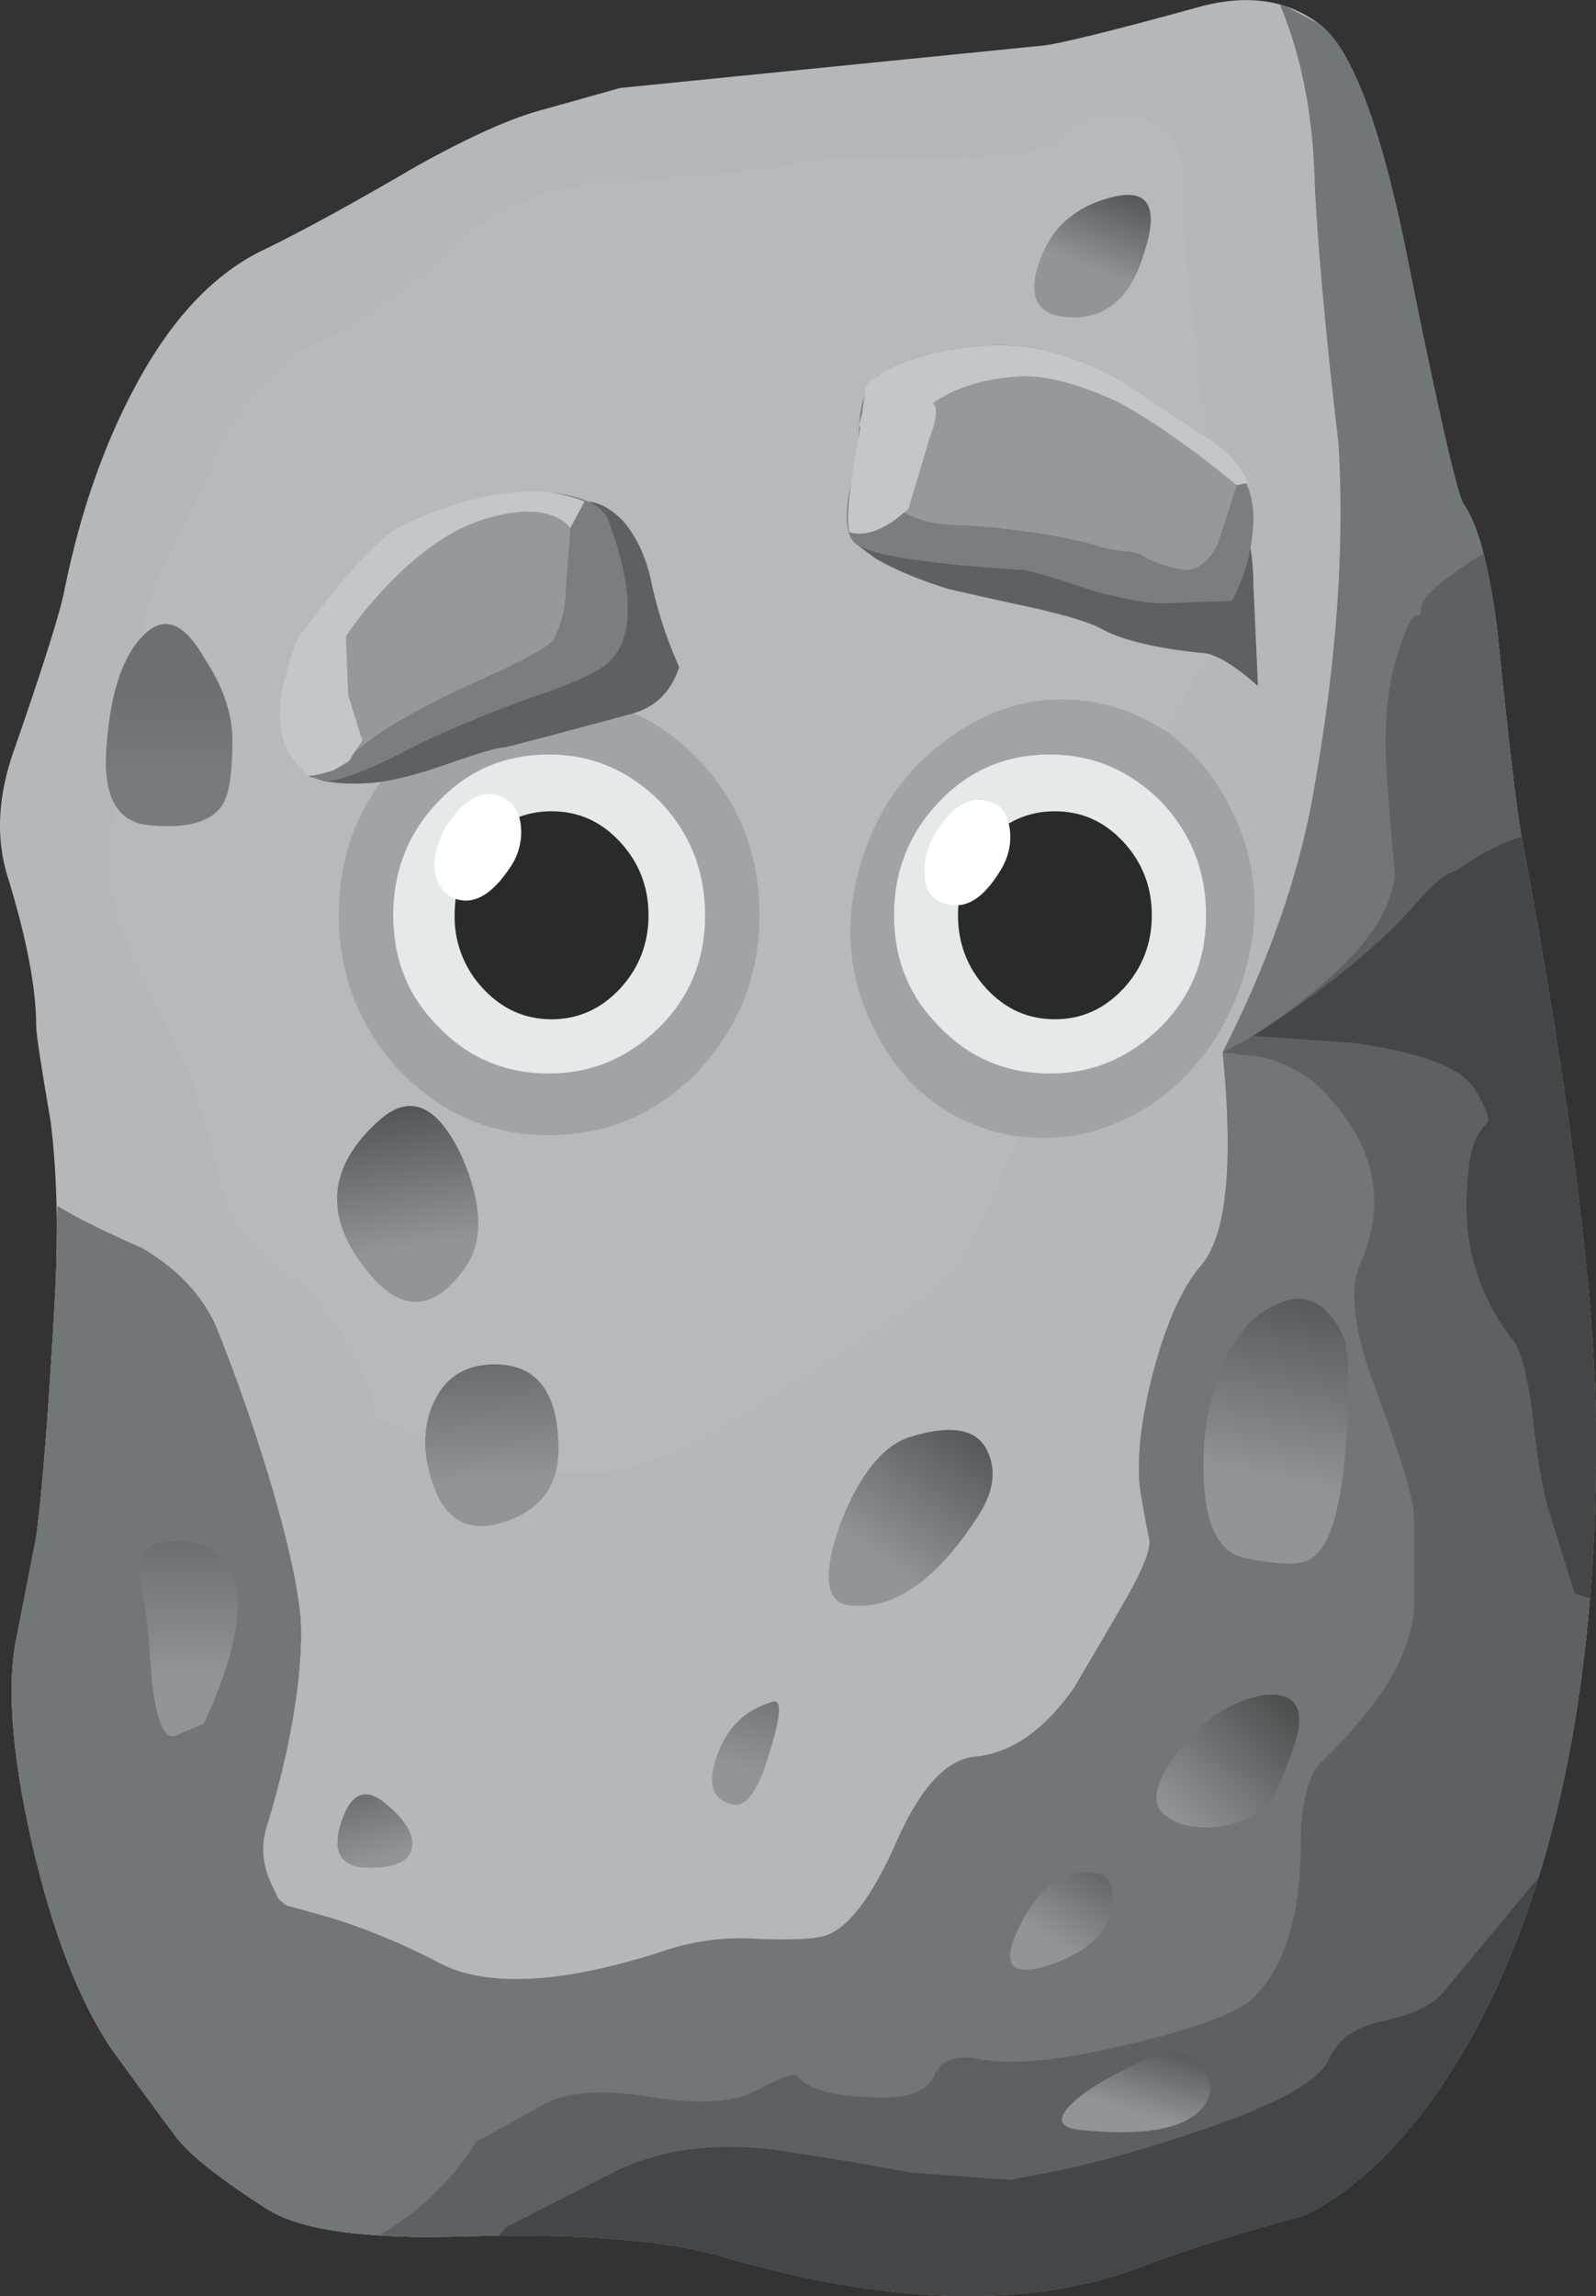 <svg xmlns="http://www.w3.org/2000/svg" viewBox="0 0 33.768 48.576"><rect x="0" y="0" width="33.768" height="48.576" fill="#333333" stroke="none"/><defs><linearGradient id="s" y2="-13668" gradientUnits="userSpaceOnUse" x2="-1974.3" gradientTransform="scale(.8) rotate(-73.417 8197.117 -8154.118)" y1="-13668" x1="-1979"><stop offset="0" stop-color="#9c8572"/><stop offset="1" stop-color="#c1a48f"/></linearGradient><linearGradient id="L" y2="-2.297" gradientUnits="userSpaceOnUse" x2="-7.136" gradientTransform="matrix(.8 0 0 .8 13.814 19.351)" y1="-6.798" x1="-6.8"><stop offset="0" stop-color="#909598"/><stop offset="1" stop-color="#4b4d4e"/></linearGradient><linearGradient id="i" y2="-13686" gradientUnits="userSpaceOnUse" x2="-1951.3" gradientTransform="rotate(-73.566 6557.686 -6523.056) scale(.8)" y1="-13686" x1="-1955"><stop offset="0" stop-color="#9c8572"/><stop offset="1" stop-color="#c1a48f"/></linearGradient><linearGradient id="j" y2="-13665" gradientUnits="userSpaceOnUse" x2="-1961.6" gradientTransform="matrix(.228 -.767 .767 .228 10939 1622.9)" y1="-13665" x1="-1963.8"><stop offset="0" stop-color="#9c8572"/><stop offset="1" stop-color="#c1a48f"/></linearGradient><linearGradient id="k" y2="-13706" gradientUnits="userSpaceOnUse" x2="-1944.7" gradientTransform="matrix(.226 -.768 .768 .226 10965 1608.7)" y1="-13706" x1="-1946.4"><stop offset="0" stop-color="#9c8572"/><stop offset="1" stop-color="#c1a48f"/></linearGradient><linearGradient id="l" y2="-13690" gradientUnits="userSpaceOnUse" x2="-1958.5" gradientTransform="matrix(.227 -.767 .767 .227 10950 1616.7)" y1="-13690" x1="-1963.2"><stop offset="0" stop-color="#8c7563"/><stop offset="1" stop-color="#a88e79"/></linearGradient><linearGradient id="m" y2="-7930.8" gradientUnits="userSpaceOnUse" x2="-3349.8" gradientTransform="scale(.8) rotate(-43.78 8210.741 -8163.57)" y1="-7930.8" x1="-3352.3"><stop offset="0" stop-color="#736051"/><stop offset="1" stop-color="#8c7766"/></linearGradient><linearGradient id="n" y2="-13704" gradientUnits="userSpaceOnUse" x2="-1932" gradientTransform="scale(.8) rotate(-73.698 8196.52 -8153.218)" y1="-13704" x1="-1934.8"><stop offset="0" stop-color="#8c7563"/><stop offset="1" stop-color="#a88e79"/></linearGradient><linearGradient id="o" y2="-13700" gradientUnits="userSpaceOnUse" x2="-1934.7" gradientTransform="matrix(.225 -.768 .768 .225 10971 1605.5)" y1="-13700" x1="-1936.7"><stop offset="0" stop-color="#8c7563"/><stop offset="1" stop-color="#a88e79"/></linearGradient><linearGradient id="p" y2="-13642" gradientUnits="userSpaceOnUse" x2="-1968.7" gradientTransform="matrix(.229 -.767 .767 .229 10931 1627.4)" y1="-13642" x1="-1974.9"><stop offset="0" stop-color="#8c7563"/><stop offset="1" stop-color="#a88e79"/></linearGradient><linearGradient id="q" y2="-13627" gradientUnits="userSpaceOnUse" x2="-2001.7" gradientTransform="rotate(-73.303 6557.532 -6522.534) scale(.8)" y1="-13627" x1="-2004.3"><stop offset="0" stop-color="#9c8572"/><stop offset="1" stop-color="#c1a48f"/></linearGradient><linearGradient id="r" y2="-13669" gradientUnits="userSpaceOnUse" x2="-1986" gradientTransform="matrix(.228 -.767 .767 .228 10937 1623.9)" y1="-13669" x1="-1990.9"><stop offset="0" stop-color="#9c8572"/><stop offset="1" stop-color="#c1a48f"/></linearGradient><linearGradient id="h" y2="-18683" gradientUnits="userSpaceOnUse" x2="3434.1" gradientTransform="rotate(-110.61 6551.53 -6518.515) scale(.8)" y1="-18683" x1="3424.7"><stop offset="0" stop-color="#967f6c"/><stop offset="1" stop-color="#9e8571"/></linearGradient><linearGradient id="t" y2="-13672" gradientUnits="userSpaceOnUse" x2="-1967" gradientTransform="matrix(.228 -.767 .767 .228 10941 1621.6)" y1="-13672" x1="-1970.9"><stop offset="0" stop-color="#9c8572"/><stop offset="1" stop-color="#c1a48f"/></linearGradient><linearGradient id="K" y2="1.526" gradientUnits="userSpaceOnUse" x2="-9.065" gradientTransform="matrix(.8 0 0 .8 13.814 19.351)" y1="-1.823" x1="-8.513"><stop offset="0" stop-color="#909598"/><stop offset="1" stop-color="#4b4d4e"/></linearGradient><linearGradient id="J" y2="9.9" gradientUnits="userSpaceOnUse" x2="-13.69" gradientTransform="matrix(.8 0 0 .8 13.814 19.351)" y1="8.2" x1="-13.69"><stop offset="0" stop-color="#777b80"/><stop offset="1" stop-color="#6b7072"/></linearGradient><linearGradient id="x" y2="-5.202" gradientUnits="userSpaceOnUse" x2="3.57" gradientTransform="matrix(.8 0 0 .8 13.814 19.351)" y1="-8.428" x1="1.271"><stop offset="0" stop-color="#909598"/><stop offset="1" stop-color="#4b4d4e"/></linearGradient><linearGradient id="y" y2="-9.248" gradientUnits="userSpaceOnUse" x2="-.583" gradientTransform="matrix(.8 0 0 .8 13.814 19.351)" y1="-12.849" x1="-1.629"><stop offset="0" stop-color="#909598"/><stop offset="1" stop-color="#4b4d4e"/></linearGradient><linearGradient id="z" y2="-12.127" gradientUnits="userSpaceOnUse" x2="-9.968" gradientTransform="matrix(.8 0 0 .8 13.814 19.351)" y1="-14.776" x1="-9.243"><stop offset="0" stop-color="#909598"/><stop offset="1" stop-color="#4b4d4e"/></linearGradient><linearGradient id="A" y2="-5.5" gradientUnits="userSpaceOnUse" x2="-13.334" gradientTransform="matrix(.8 0 0 .8 13.814 19.351)" y1="-10.9" x1="-13.252"><stop offset="0" stop-color="#909598"/><stop offset="1" stop-color="#4b4d4e"/></linearGradient><linearGradient id="B" y2="-18.361" gradientUnits="userSpaceOnUse" x2="7.255" gradientTransform="matrix(.8 0 0 .8 13.814 19.351)" y1="-20.133" x1="6.722"><stop offset="0" stop-color="#909598"/><stop offset="1" stop-color="#4b4d4e"/></linearGradient><linearGradient id="C" y2="-11.476" gradientUnits="userSpaceOnUse" x2="10.114" gradientTransform="matrix(.8 0 0 .8 13.814 19.351)" y1="-14.053" x1="7.616"><stop offset="0" stop-color="#909598"/><stop offset="1" stop-color="#4b4d4e"/></linearGradient><linearGradient id="D" y2="-14.139" gradientUnits="userSpaceOnUse" x2="6.492" gradientTransform="matrix(.8 0 0 .8 13.814 19.351)" y1="-16.512" x1="4.989"><stop offset="0" stop-color="#909598"/><stop offset="1" stop-color="#4b4d4e"/></linearGradient><linearGradient id="I" y2="20.83" gradientUnits="userSpaceOnUse" x2="6.525" gradientTransform="matrix(.8 0 0 .8 13.814 19.351)" y1="18.883" x1="5.743"><stop offset="0" stop-color="#909598"/><stop offset="1" stop-color="#4b4d4e"/></linearGradient><linearGradient id="H" y2="-2.097" gradientUnits="userSpaceOnUse" x2="10.513" gradientTransform="matrix(.8 0 0 .8 13.814 19.351)" y1="-6.798" x1="9.568"><stop offset="0" stop-color="#909598"/><stop offset="1" stop-color="#4b4d4e"/></linearGradient><clipPath id="e"><path d="M25.734 24.81c-.078.481-.214 1.629-.398 3.441-.137 1.04-.32 1.735-.563 2.079-.105.16-.414 1.496-.918 4-.453 2.32-.96 3.695-1.519 4.121-.563.425-1.254.519-2.082.281-1.465-.402-2.332-.613-2.598-.641l-7.16-.718-1.281-.36c-.535-.137-1.254-.457-2.16-.961-1.094-.64-1.95-1.105-2.559-1.402-.855-.399-1.59-1.172-2.203-2.32-.531-.985-.934-2.133-1.199-3.438-.055-.32-.332-1.215-.84-2.68-.293-.8-.332-1.535-.121-2.199.32-1.043.48-1.883.48-2.523 0-.133.082-.664.242-1.598.106-.828.133-1.801.079-2.922-.106-1.918-.211-3.293-.321-4.117l-.32-1.641c-.184-.8-.105-1.972.242-3.519.348-1.52.801-2.695 1.36-3.52.718-.988 1.093-1.496 1.121-1.523.238-.293.734-.68 1.48-1.16.559-.371 1.692-.531 3.399-.477 1.972.051 3.441-.066 4.398-.363 2.855-.824 5.227-.863 7.121-.117.613.238 1.508.519 2.68.84 1.015.503 1.933 1.48 2.761 2.918 1.438 2.562 2.161 5.96 2.161 10.199 0 2.297-.426 5.734-1.282 10.32z"/></clipPath><clipPath id="u"><path d="M18.855 37.031c.454 0 .774-.105.961-.32.133-.188.2-.508.2-.961s.066-1.254.199-2.398c.105-1.176.199-1.856.281-2.04.106-.214.172-.667.199-1.363.051-.719.028-1.238-.082-1.558-.133-.453-.519-1.161-1.16-2.121.375-.879.336-1.719-.117-2.52-.16-.266-.414-.867-.762-1.801-.265-.691-.519-1.16-.758-1.398-.296-.293-.668-.961-1.121-2-.402-.906-.773-1.426-1.121-1.559a144.696 144.696 0 00-2.48-1.601c-1.332-.879-2.371-1.321-3.121-1.321-.774 0-1.598.16-2.477.481l-1.121.48c-.187.985-.734 1.824-1.641 2.52-.535.426-.851.867-.961 1.32-.238 1.012-.437 1.707-.597 2.078-.563 1.121-.922 1.883-1.082 2.281a3.49 3.49 0 00-.16 1.961l.48 3c.027.399.199.907.52 1.52.402.773.613 1.215.64 1.32.082.293.266.641.559 1.039.347.508.734.868 1.16 1.082.961.453 1.707.973 2.242 1.559a4.327 4.327 0 002.52 1.16c1.629.106 2.785.227 3.48.359.399.082.934.106 1.598.082.801 0 1.402.012 1.801.04.48.027.855.144 1.121.359.238.215.507.32.8.32z"/></clipPath><clipPath id="a"><path d="M-418.03-15911h31.249v26.514h-31.249V-15911z"/></clipPath><clipPath id="E"><path d="M20.016 35.75c0-.453.066-1.254.199-2.398.105-1.176.199-1.856.281-2.04.106-.214.172-.667.199-1.363.055-.719.028-1.238-.082-1.558-.133-.453-.519-1.161-1.16-2.121.375-.879.336-1.719-.117-2.52-.16-.266-.414-.867-.762-1.801-.265-.691-.519-1.16-.758-1.398-.296-.293-.668-.961-1.121-2-.402-.906-.773-1.426-1.121-1.559a144.696 144.696 0 00-2.48-1.601c-1.332-.879-2.371-1.321-3.121-1.321-.774 0-1.598.16-2.477.481l-1.121.48c-.187.985-.734 1.824-1.641 2.52-.535.426-.851.867-.961 1.32-.238 1.012-.437 1.707-.597 2.078-.563 1.121-.922 1.883-1.082 2.281a3.49 3.49 0 00-.16 1.961l.48 3c.027.399.199.907.52 1.52.402.773.613 1.215.64 1.32.082.293.266.641.559 1.039.347.508.734.868 1.16 1.082.961.453 1.707.973 2.242 1.559a4.327 4.327 0 002.52 1.16c1.625.106 2.785.227 3.48.359.399.082.934.106 1.598.082.801 0 1.402.012 1.801.04.48.027.855.144 1.121.359.238.215.507.32.8.32.454 0 .774-.105.961-.32.133-.188.2-.508.2-.961z"/></clipPath><clipPath id="c"><path d="M-410.14-15908h31.249v26.513h-31.249V-15908z"/></clipPath><clipPath id="g"><path d="M0 0h28v39H0V0z"/></clipPath><clipPath id="f"><path d="M0 0h28v39H0V0z"/></clipPath><radialGradient id="G" gradientUnits="userSpaceOnUse" cy="-15895" cx="-405.63" r="20.815"><stop offset="0" stop-color="#ffe7d0"/><stop offset="1" stop-color="#dbbfa6"/></radialGradient><radialGradient id="d" gradientUnits="userSpaceOnUse" cy="-15895" cx="-405.63" r="20.815"><stop offset="0" stop-color="#fff"/><stop offset="1" stop-color="#fff" stop-opacity="0"/></radialGradient><radialGradient id="w" gradientUnits="userSpaceOnUse" cy="-15898" cx="-413.53" r="20.815"><stop offset="0" stop-color="#ffe7d0"/><stop offset="1" stop-color="#dbbfa6"/></radialGradient><radialGradient id="b" gradientUnits="userSpaceOnUse" cy="-15898" cx="-413.53" r="20.815"><stop offset="0" stop-color="#fff"/><stop offset="1" stop-color="#fff" stop-opacity="0"/></radialGradient><mask id="F"><g clip-path="url(#c)"><path d="M-410.14-15908h31.249v26.513h-31.249V-15908z" fill="url(#d)"/></g></mask><mask id="v"><g clip-path="url(#a)"><path d="M-418.03-15911h31.249v26.514h-31.249V-15911z" fill="url(#b)"/></g></mask></defs><g clip-path="url(#e)" transform="matrix(1.25 0 0 -1.25 0 48.576)"><g clip-path="url(#f)" transform="translate(0 -.14)"><path d="M25.734 24.949c.856-4.586 1.282-8.027 1.282-10.32 0-4.238-.723-7.637-2.161-10.199-.828-1.438-1.75-2.414-2.761-2.918-1.172-.321-2.067-.602-2.68-.84-1.894-.75-4.266-.707-7.121.117-.957.297-2.426.414-4.398.363-1.707-.054-2.84.106-3.399.477-.746.48-1.242.867-1.48 1.16-.028.027-.403.535-1.121 1.523-.559.825-1.012 2-1.36 3.52-.347 1.547-.426 2.719-.242 3.52l.32 1.64c.11.824.215 2.199.321 4.117.054 1.121.027 2.094-.079 2.922-.16.934-.242 1.465-.242 1.598 0 .641-.16 1.48-.48 2.523-.211.664-.172 1.399.121 2.2.508 1.464.785 2.359.84 2.679.265 1.305.668 2.453 1.199 3.438.613 1.148 1.348 1.922 2.203 2.32.613.297 1.465.762 2.559 1.402.906.504 1.625.825 2.16.961l1.281.36 7.16.718c.266.028 1.133.239 2.598.641.828.238 1.519.145 2.082-.281.559-.426 1.066-1.801 1.519-4.121.504-2.504.813-3.84.918-4 .243-.344.426-1.039.563-2.078.184-1.813.32-2.961.398-3.442z" fill-rule="evenodd" fill="#b4b8bb"/></g><g clip-path="url(#g)" transform="translate(0 -.14)"><path d="M22.656 31.512c-.215 1.812-.347 3.277-.402 4.398-.027 1.149-.227 2.16-.598 3.039l.68-.359c.559-.426 1.066-1.801 1.519-4.121.504-2.504.813-3.84.918-4 .266-.371.481-1.039.641-2l.481-3.278c.613-3.015 1.066-6.453 1.359-10.32.187-1.894.187-3.426 0-4.601-.293-2.024-1.094-3.973-2.399-5.84-.96-1.387-1.988-2.348-3.082-2.879a86.428 86.428 0 01-2.757-1C18.242.23 17.133.152 15.695.312c-.402.051-1.828.305-4.281.758-.852.133-2.187.16-4 .082-1.332-.082-2.305.078-2.918.477-.746.48-1.242.867-1.48 1.16-.028.027-.403.535-1.121 1.523-.559.825-1.012 2-1.36 3.52-.347 1.547-.43 2.719-.242 3.52l.32 1.64c.11.824.215 2.199.321 4.117l.039 1.481c.297-.188.777-.426 1.441-.719.586-.348 1-.785 1.242-1.32.344-.856.664-1.774.957-2.762.321-1.117.481-1.918.481-2.398 0-.934-.199-2.055-.598-3.36-.16-.586-.043-1.015.359-1.281l.719-.199a10.826 10.826 0 001.84-.762c.801-.426 2.039-.371 3.719.16.535.188 1.066.27 1.601.242.586-.027.989-.015 1.2.039.402.106.816.641 1.242 1.602.398.906.84 1.387 1.32 1.438.613.054 1.172.441 1.68 1.16.504.855.84 1.425 1 1.722.211.399.304.664.277.797-.051.242-.105.535-.16.883-.051.531.027 1.199.242 2 .215.797.481 1.387.801 1.758.426.508.547 1.707.359 3.601.801 1.575 1.321 3.079 1.559 4.52.375 2.133.508 4.066.402 5.801z" fill-rule="evenodd" fill="#9e8571"/><path d="M21.375 21.109l-.68.082c.481.239.946.547 1.399.918.961.746 1.468 1.453 1.519 2.121-.051.481-.093.946-.117 1.399-.082.855-.043 1.574.117 2.16.16.535.282.801.36.801.054-.028.082.015.082.121 0 .187.375.508 1.121.961.133-.375.265-.988.398-1.84.266-1.707.399-2.586.399-2.641.933-5.015 1.402-9.054 1.402-12.121 0-1.679-.094-2.972-.281-3.879-.266-1.281-.852-2.695-1.758-4.242-.801-1.465-1.867-2.547-3.203-3.238a187.875 187.875 0 01-3.117-1.16c-.746-.293-1.789-.348-3.121-.16-1.68.343-3.032.531-4.059.558C10.805.984 9.594.898 8.195.691 6.797.48 6.152.605 6.254 1.07c.773.426 1.375.989 1.801 1.68l1.16.641c.398.214 1 .254 1.801.121.824-.133 1.425-.094 1.8.117.399.215.625.297.68.242.16-.215.543-.336 1.16-.359.637-.055 1.028.066 1.16.359.106.266.36.359.758.281.586-.109 1.465-.015 2.641.278 1.094.265 1.758.519 2 .761.535.532.801 1.399.801 2.598 0 .59.093 1.027.277 1.32a7.98 7.98 0 011 1.121c.375.508.59 1.016.641 1.52v1.562c0 .293-.211 1.012-.641 2.157-.371.988-.465 1.695-.277 2.121.453 1.015.277 1.961-.52 2.84-.269.32-.641.547-1.121.679z" fill-rule="evenodd" fill="#7f6859"/><path d="M25.734 24.832c.106.023.188.133.239.32.109-.617.386-2.066.843-4.363.399-2.344.598-4.32.598-5.918v-3.082l-.758.242-.402 1.281c-.133.399-.238 1-.32 1.797-.079.614-.184 1.016-.321 1.203-.64.825-.89 1.774-.758 2.84.028.399.133.68.321.84.051.051-.016.238-.203.559-.211.375-.907.64-2.078.801l-1.68.117c1.199.777 2.105 1.508 2.719 2.203.296.336.539.547.722.617.367.262.727.441 1.078.543zM18.934-.008c-.746-.297-1.961-.289-3.641.02-1.68.312-3.051.488-4.117.519a20.293 20.293 0 00-3.043.301l.441.48 1.801.918c.746.375 1.625.508 2.641.399a50.123 50.123 0 002.398-.399l1.68-.121.64.121c.696.133 1.52.36 2.481.68 1.359.453 2.121.867 2.281 1.242.133.317.426.532.879.637.531.109.895.281 1.078.523l1.922 2.317c.426.508.773 1.883 1.039 4.121-.105-2.934-.664-5.293-1.68-7.078a8.65 8.65 0 00-3.441-3.36C20.668.672 19.547.23 18.934-.008z" fill-rule="evenodd" fill="#635042"/><path d="M18.855 37.031c.454 0 .774-.105.961-.32.133-.188.2-.508.2-.961s.066-1.254.199-2.398c.105-1.176.199-1.856.281-2.04.106-.214.172-.667.199-1.363.055-.719.028-1.238-.082-1.558-.133-.453-.519-1.161-1.16-2.121.375-.879.336-1.719-.117-2.52-.16-.266-.414-.867-.762-1.801-.265-.691-.519-1.16-.758-1.398-.296-.293-.668-.961-1.121-2-.402-.906-.773-1.426-1.121-1.559a144.696 144.696 0 00-2.48-1.601c-1.332-.879-2.371-1.321-3.121-1.321-.774 0-1.598.16-2.477.481l-1.121.48c-.187.985-.734 1.824-1.641 2.52-.535.426-.851.867-.961 1.32-.238 1.012-.437 1.707-.597 2.078-.563 1.121-.922 1.883-1.082 2.281a3.49 3.49 0 00-.16 1.961l.48 3c.027.399.199.907.52 1.52.402.773.613 1.215.64 1.32.082.293.266.641.559 1.039.347.508.734.868 1.16 1.082.961.45 1.707.973 2.242 1.559a4.302 4.302 0 002.52 1.16c1.625.106 2.785.227 3.48.359.399.082.934.106 1.598.082.801 0 1.402.012 1.801.04.48.027.855.144 1.121.359.238.215.507.32.8.32z" fill-rule="evenodd" fill="#dbbfa6"/><path d="M.293 11.352l.32 1.64c.11.824.215 2.199.321 4.117l.039 1.481c.297-.188.777-.426 1.441-.719.586-.348 1-.785 1.242-1.32.344-.856.664-1.774.957-2.762.321-1.117.481-1.918.481-2.398 0-.934-.199-2.055-.598-3.36-.082-.32-.043-.64.117-.961.082-.16.16-.332.242-.519-.562-.266-.921-.375-1.082-.321C2.121 7.004 1 7.723.414 8.391c-.238 1.332-.281 2.32-.121 2.961z" fill-rule="evenodd" fill="url(#h)"/><path d="M15.375 14.672c.746.238 1.199.144 1.359-.281.133-.321.067-.68-.199-1.079-.695-1.066-1.414-1.562-2.16-1.48-.402.051-.453.504-.16 1.359.32.825.707 1.321 1.16 1.481z" fill-rule="evenodd" fill="url(#i)"/><path d="M12.375 8.469c-.32.082-.402.347-.242.801.16.48.469.789.922.921.187.079.172-.214-.039-.879-.188-.64-.403-.921-.641-.843z" fill-rule="evenodd" fill="url(#j)"/><path d="M6.535 8.469c.32-.266.465-.504.438-.719-.024-.238-.266-.359-.719-.359-.481 0-.641.254-.481.761.161.504.415.614.762.317z" fill-rule="evenodd" fill="url(#k)"/><path d="M3.855 12.512c.321-.508.184-1.403-.402-2.68l-.48-.203c-.184-.078-.317.215-.399.883-.054.824-.121 1.398-.199 1.718-.082.454.105.68.559.68.402.028.707-.105.921-.398z" fill-rule="evenodd" fill="url(#l)"/><path d="M19.414 4.152c.402.16.707.118.922-.121.184-.242.199-.469.039-.679-.293-.375-.973-.508-2.039-.403-.402.028-.469.176-.203.442.242.238.668.492 1.281.761z" fill-rule="evenodd" fill="url(#m)"/><path d="M21.375 10.312c.48.051.68-.148.598-.601-.051-.242-.184-.602-.399-1.082-.105-.238-.375-.41-.801-.52-.453-.078-.8-.023-1.039.161-.265.187-.199.546.2 1.082.402.531.882.851 1.441.96z" fill-rule="evenodd" fill="url(#n)"/><path d="M18.254 7.312c.453.051.641-.136.562-.562-.054-.453-.402-.785-1.043-1-.64-.215-.824-.027-.558.562.265.586.613.918 1.039 1z" fill-rule="evenodd" fill="url(#o)"/><path d="M22.734 16.391c.082-.188.106-.625.082-1.321-.027-.668-.093-1.226-.203-1.679-.105-.426-.265-.696-.48-.801-.184-.078-.531-.067-1.039.039-.453.082-.692.535-.719 1.363a4.508 4.508 0 00.32 1.918c.239.535.559.879.961 1.039.453.188.813 0 1.078-.558z" fill-rule="evenodd" fill="url(#p)"/><path d="M18.855 35.672c.586.133.758-.176.52-.922-.215-.746-.613-1.121-1.199-1.121s-.789.297-.602.883c.188.613.614 1 1.281 1.16z" fill-rule="evenodd" fill="url(#q)"/><path d="M2.496 28.312c.32.266.637.118.957-.441.32-.48.481-.945.481-1.402 0-.531-.051-.891-.161-1.078-.183-.293-.585-.414-1.199-.36-.613.028-.867.52-.758 1.481.079.879.305 1.48.68 1.8z" fill-rule="evenodd" fill="url(#r)"/><path d="M6.453 20.07c.508.426.961.215 1.363-.64.372-.852.372-1.504 0-1.961-.589-.774-1.203-.653-1.843.363-.477.797-.317 1.547.48 2.238z" fill-rule="evenodd" fill="url(#s)"/><path d="M8.375 15.91c.719 0 1.078-.48 1.078-1.441 0-.586-.277-.985-.84-1.199-.558-.211-.957-.079-1.199.402-.238.531-.281 1.023-.121 1.48.187.504.547.758 1.082.758z" fill-rule="evenodd" fill="url(#t)"/><g clip-path="url(#u)"><g mask="url(#v)" transform="matrix(.041 -.799 -.799 -.041 -12674 -951.77)"><path d="M18.855 37.031c.454 0 .774-.105.961-.32.133-.188.2-.508.2-.961s.066-1.254.199-2.398c.105-1.176.199-1.856.281-2.04.106-.214.172-.667.199-1.363.051-.719.028-1.238-.082-1.558-.133-.453-.519-1.161-1.16-2.121.375-.879.336-1.719-.117-2.52-.16-.266-.414-.867-.762-1.801-.265-.691-.519-1.16-.758-1.398-.296-.293-.668-.961-1.121-2-.402-.906-.773-1.426-1.121-1.559a144.696 144.696 0 00-2.48-1.601c-1.332-.879-2.371-1.321-3.121-1.321-.774 0-1.598.16-2.477.481l-1.121.48c-.187.985-.734 1.824-1.641 2.52-.535.426-.851.867-.961 1.32-.238 1.012-.437 1.707-.597 2.078-.563 1.121-.922 1.883-1.082 2.281a3.49 3.49 0 00-.16 1.961l.48 3c.027.399.199.907.52 1.52.402.773.613 1.215.64 1.32.082.293.266.641.559 1.039.347.508.734.868 1.16 1.082.961.453 1.707.973 2.242 1.559a4.327 4.327 0 002.52 1.16c1.629.106 2.785.227 3.48.359.399.082.934.106 1.598.082.801 0 1.402.012 1.801.04.48.027.855.144 1.121.359.238.215.507.32.8.32z" fill-rule="evenodd" fill="url(#w)"/></g></g><path d="M22.656 31.512c-.215 1.812-.347 3.277-.402 4.398-.027 1.149-.227 2.16-.598 3.039l.68-.359c.559-.426 1.066-1.801 1.519-4.121.504-2.504.813-3.84.918-4 .266-.371.481-1.039.641-2l.481-3.278c.613-3.015 1.066-6.453 1.359-10.32.187-1.894.187-3.426 0-4.601-.293-2.024-1.094-3.973-2.399-5.84-.96-1.387-1.988-2.348-3.082-2.879a86.428 86.428 0 01-2.757-1C18.242.23 17.133.152 15.695.312c-.402.051-1.828.305-4.281.758-.852.133-2.187.16-4 .082-1.332-.082-2.305.078-2.918.477-.75.48-1.242.867-1.48 1.16-.028.027-.403.535-1.121 1.523-.559.825-1.012 2-1.36 3.52-.347 1.547-.426 2.719-.242 3.52l.32 1.64c.11.824.215 2.199.321 4.117l.039 1.481c.297-.188.773-.426 1.441-.719.586-.348 1-.785 1.242-1.32.344-.856.664-1.774.957-2.762.321-1.117.481-1.918.481-2.398 0-.934-.199-2.055-.598-3.36-.16-.586-.043-1.015.359-1.281l.719-.199a10.826 10.826 0 001.84-.762c.801-.426 2.039-.371 3.719.16.535.188 1.066.27 1.601.242.586-.027.989-.015 1.2.039.402.106.816.641 1.242 1.602.398.906.84 1.387 1.32 1.438.613.054 1.172.441 1.68 1.16.504.855.84 1.425 1 1.722.211.399.304.664.277.797-.051.242-.105.535-.16.883-.051.531.027 1.199.242 2 .215.797.481 1.387.801 1.758.426.508.547 1.707.359 3.601.801 1.575 1.321 3.079 1.559 4.52.375 2.133.508 4.066.402 5.801z" fill-rule="evenodd" fill="#717679"/><path d="M21.375 21.109l-.68.082c.481.239.946.547 1.399.918.961.746 1.468 1.453 1.519 2.121-.051.481-.093.946-.117 1.399-.082.855-.043 1.574.117 2.16.16.535.282.801.36.801.054-.028.082.015.082.121 0 .187.375.508 1.121.961.133-.375.265-.988.398-1.84.266-1.707.399-2.586.399-2.641.933-5.015 1.402-9.054 1.402-12.121 0-1.679-.094-2.972-.281-3.879-.266-1.281-.852-2.695-1.758-4.242-.801-1.465-1.867-2.547-3.203-3.238a187.875 187.875 0 01-3.117-1.16c-.746-.293-1.789-.348-3.121-.16-1.68.343-3.032.531-4.059.558C10.805.984 9.594.898 8.195.691 6.797.48 6.152.605 6.254 1.07c.773.426 1.375.989 1.801 1.68l1.16.641c.398.214 1 .254 1.801.121.824-.133 1.425-.094 1.8.117.399.215.625.297.68.242.16-.215.543-.336 1.16-.359.637-.055 1.028.066 1.16.359.106.266.36.359.758.281.586-.109 1.465-.015 2.641.278 1.094.265 1.758.519 2 .761.535.532.801 1.399.801 2.598 0 .59.093 1.027.277 1.32a7.98 7.98 0 011 1.121c.375.508.59 1.016.641 1.52v1.562c0 .293-.211 1.012-.641 2.157-.371.988-.465 1.695-.277 2.121.453 1.015.277 1.961-.52 2.84-.269.32-.641.547-1.121.679z" fill-rule="evenodd" fill="#5d6164"/><path d="M25.734 24.832c.106.023.188.133.239.32.109-.617.386-2.066.843-4.363.399-2.344.598-4.32.598-5.918v-3.082l-.758.242-.402 1.281c-.133.399-.238 1-.32 1.797-.079.614-.184 1.016-.321 1.203-.64.825-.89 1.77-.758 2.84.028.399.133.68.321.84.051.051-.016.238-.203.559-.211.375-.907.64-2.078.801l-1.68.117c1.199.777 2.105 1.508 2.719 2.203.293.348.535.547.722.598.371.265.731.453 1.078.562zM17.734 2.23c.696.133 1.52.36 2.481.68 1.359.453 2.121.867 2.281 1.242.133.317.426.532.879.637.531.109.895.281 1.078.523l1.922 2.317c.426.508.773 1.883 1.039 4.121-.105-2.934-.664-5.293-1.68-7.078a8.65 8.65 0 00-3.441-3.36C20.668.672 19.547.23 18.934-.008c-.746-.297-1.961-.289-3.641.02-1.68.312-3.051.488-4.117.519a20.293 20.293 0 00-3.043.301l.441.48 1.801.918c.746.375 1.625.508 2.641.399a50.123 50.123 0 002.398-.399l1.68-.121.64.121z" fill-rule="evenodd" fill="#43474a"/><path d="M20.695 29.949c.051-.719.028-1.238-.082-1.558-.133-.453-.519-1.161-1.16-2.121.375-.879.336-1.719-.117-2.52-.16-.266-.414-.867-.762-1.801-.265-.691-.519-1.16-.758-1.398-.296-.293-.668-.961-1.121-2-.402-.906-.773-1.426-1.121-1.559a144.696 144.696 0 00-2.48-1.601c-1.332-.879-2.371-1.321-3.121-1.321-.774 0-1.598.16-2.477.481l-1.121.48c-.187.985-.734 1.824-1.641 2.52-.535.426-.851.867-.961 1.32-.238 1.012-.437 1.707-.597 2.078-.563 1.121-.922 1.883-1.082 2.281a3.49 3.49 0 00-.16 1.961l.48 3c.027.399.199.907.52 1.52.402.773.613 1.215.64 1.32.082.293.266.641.559 1.039.347.508.734.868 1.16 1.082.961.453 1.707.973 2.242 1.559a4.327 4.327 0 002.52 1.16c1.629.106 2.785.227 3.48.359.399.082.934.106 1.598.082.801 0 1.402.012 1.801.04.48.027.855.144 1.121.359.238.215.507.32.8.32.454 0 .774-.105.961-.32.133-.188.2-.508.2-.961s.066-1.254.199-2.398c.105-1.176.199-1.856.281-2.04.106-.214.172-.667.199-1.363z" fill-rule="evenodd" fill="#b5babe"/><path d="M3.656 16.551c.344-.856.664-1.774.957-2.762.321-1.117.481-1.918.481-2.398 0-.934-.199-2.055-.598-3.36-.082-.32-.043-.64.117-.961.082-.16.16-.332.242-.519-.562-.266-.921-.375-1.082-.321C2.121 7.004 1 7.723.414 8.391c-.238 1.332-.281 2.32-.121 2.961l.32 1.64c.11.824.215 2.199.321 4.117l.039 1.481c.297-.188.773-.426 1.441-.719.586-.348 1-.785 1.242-1.32z" fill-rule="evenodd" fill="#717679"/><path d="M14.215 13.191c.32.829.707 1.321 1.16 1.481.746.238 1.199.144 1.359-.281.133-.321.067-.68-.199-1.079-.695-1.066-1.414-1.562-2.16-1.48-.402.051-.453.504-.16 1.359z" fill-rule="evenodd" fill="url(#x)"/><path d="M13.016 9.312c-.188-.64-.403-.921-.641-.843-.32.082-.402.347-.242.801.16.48.469.789.922.921.187.079.172-.214-.039-.879z" fill-rule="evenodd" fill="url(#y)"/><path d="M5.773 8.152c.161.504.415.614.762.317.32-.266.465-.504.438-.719-.024-.238-.266-.359-.719-.359-.481 0-.641.254-.481.761z" fill-rule="evenodd" fill="url(#z)"/><path d="M2.934 12.91c.402.028.707-.105.921-.398.321-.508.184-1.403-.402-2.68l-.48-.203c-.184-.078-.317.215-.399.883-.054.824-.121 1.398-.199 1.718-.082.454.105.68.559.68z" fill-rule="evenodd" fill="url(#A)"/><path d="M18.133 3.391c.242.238.668.492 1.281.761.402.16.707.118.922-.121.184-.242.199-.469.039-.679-.293-.375-.973-.508-2.039-.403-.402.028-.469.176-.203.442z" fill-rule="evenodd" fill="url(#B)"/><path d="M21.375 10.312c.48.051.68-.148.598-.601-.051-.242-.184-.602-.399-1.082-.105-.238-.375-.41-.801-.52-.453-.078-.8-.027-1.039.161-.265.187-.199.546.2 1.082.402.531.882.851 1.441.96z" fill-rule="evenodd" fill="url(#C)"/><path d="M17.215 6.312c.265.586.613.918 1.039 1 .453.051.641-.136.562-.562-.054-.453-.402-.785-1.043-1-.64-.215-.824-.027-.558.562z" fill-rule="evenodd" fill="url(#D)"/><g clip-path="url(#E)"><g mask="url(#F)" transform="matrix(.041 -.799 -.799 -.041 -12672 -945.33)"><path d="M20.016 35.75c0-.453.066-1.254.199-2.398.105-1.176.199-1.856.281-2.04.106-.214.172-.667.199-1.363.055-.719.028-1.238-.082-1.558-.133-.453-.519-1.161-1.16-2.121.375-.879.336-1.719-.117-2.52-.16-.266-.414-.867-.762-1.801-.265-.691-.519-1.16-.758-1.398-.296-.293-.668-.961-1.121-2-.402-.906-.773-1.426-1.121-1.559a144.696 144.696 0 00-2.48-1.601c-1.332-.879-2.371-1.321-3.121-1.321-.774 0-1.598.16-2.477.481l-1.121.48c-.187.985-.734 1.824-1.641 2.52-.535.426-.851.867-.961 1.32-.238 1.012-.437 1.707-.597 2.078-.563 1.121-.922 1.883-1.082 2.281a3.49 3.49 0 00-.16 1.961l.48 3c.027.399.199.907.52 1.52.402.773.613 1.215.64 1.32.082.293.266.641.559 1.039.347.508.734.868 1.16 1.082.961.453 1.707.973 2.242 1.559a4.327 4.327 0 002.52 1.16c1.625.106 2.785.227 3.48.359.399.082.934.106 1.598.082.801 0 1.402.012 1.801.04.48.027.855.144 1.121.359.238.215.507.32.8.32.454 0 .774-.105.961-.32.133-.188.2-.508.2-.961z" fill-rule="evenodd" fill="url(#G)"/></g></g><path d="M22.734 16.391c.082-.188.106-.625.082-1.321-.027-.668-.093-1.226-.203-1.679-.105-.426-.265-.696-.48-.801-.184-.078-.531-.067-1.039.039-.453.082-.692.535-.719 1.363a4.508 4.508 0 00.32 1.918c.239.535.559.879.961 1.039.453.188.813 0 1.078-.558z" fill-rule="evenodd" fill="url(#H)"/><path d="M18.855 35.672c.586.133.758-.176.52-.922-.215-.746-.613-1.121-1.199-1.121s-.789.297-.602.883c.188.613.614 1 1.281 1.16z" fill-rule="evenodd" fill="url(#I)"/><path d="M2.574 25.031c-.613.028-.867.52-.758 1.481.079.879.305 1.48.68 1.8.32.266.637.118.957-.441.32-.48.481-.945.481-1.402 0-.531-.051-.891-.161-1.078-.183-.293-.585-.414-1.199-.36z" fill-rule="evenodd" fill="url(#J)"/><path d="M6.453 20.07c.508.426.961.215 1.363-.64.372-.852.372-1.504 0-1.961-.589-.774-1.203-.653-1.843.363-.477.797-.317 1.547.48 2.238z" fill-rule="evenodd" fill="url(#K)"/><path d="M7.293 15.152c.187.504.547.758 1.082.758.719 0 1.078-.48 1.078-1.441 0-.586-.277-.985-.84-1.199-.558-.211-.957-.079-1.199.402-.238.531-.281 1.023-.121 1.48z" fill-rule="evenodd" fill="url(#L)"/></g></g><g fill-rule="evenodd"><path d="M25.966 16.962c.601 1.099.733 2.267.401 3.502-.332 1.23-1 2.197-1.997 2.896-1.035.668-2.119.868-3.251.6-1.134-.298-1.983-.982-2.55-2.047-.6-1.102-.731-2.27-.4-3.5.332-1.236 1.016-2.202 2.051-2.9.996-.67 2.065-.87 3.198-.6 1.133.297 1.982.98 2.548 2.05z" fill="#9fa4a7"/><path d="M24.57 16.962c.63.665.948 1.465.948 2.398 0 .934-.318 1.719-.948 2.354-.669.663-1.45.996-2.354.996-.932 0-1.713-.333-2.347-.996-.635-.635-.953-1.42-.953-2.354 0-.933.318-1.733.953-2.398.634-.668 1.415-1 2.347-1 .904 0 1.685.332 2.354 1z" fill="#e5e9ea"/><path d="M14.77 16.06c.865.902 1.299 2.001 1.299 3.3 0 1.27-.434 2.369-1.299 3.301-.869.899-1.919 1.353-3.154 1.353-1.23 0-2.28-.454-3.15-1.353-.863-.932-1.298-2.031-1.298-3.301 0-1.299.435-2.398 1.298-3.3.87-.899 1.92-1.348 3.15-1.348 1.235 0 2.285.449 3.154 1.348z" fill="#9fa4a7"/><path d="M13.97 16.962c.63.665.948 1.465.948 2.398 0 .934-.318 1.719-.948 2.354-.669.663-1.45.996-2.354.996-.932 0-1.713-.333-2.348-.996-.635-.635-.948-1.42-.948-2.354 0-.933.313-1.733.948-2.398.635-.668 1.416-1 2.348-1 .904 0 1.685.332 2.354 1z" fill="#e5e9ea"/><path d="M23.77 17.812c.4.435.6.948.6 1.548 0 .601-.2 1.118-.6 1.553-.401.43-.884.65-1.451.65-.567 0-1.049-.216-1.45-.65-.4-.435-.6-.952-.6-1.553 0-.6.2-1.113.6-1.548.401-.435.883-.649 1.45-.649s1.05.214 1.451.65z" fill="#292a2c"/><path d="M21.168 18.414c-.402.663-.83.883-1.3.648-.2-.102-.298-.282-.298-.551-.034-.264.03-.547.2-.85.396-.664.83-.884 1.299-.649.166.098.264.283.299.552.033.297-.035.58-.2.85z" fill="#fff"/><path d="M13.12 17.812c.4.435.601.948.601 1.548 0 .601-.201 1.118-.601 1.553-.4.43-.884.65-1.45.65s-1.05-.22-1.45-.65a2.212 2.212 0 01-.601-1.553c0-.6.2-1.113.601-1.548.4-.435.884-.649 1.45-.649s1.05.214 1.45.65z" fill="#292a2c"/><path d="M10.82 18.311c-.434.669-.869.884-1.304.649-.4-.298-.429-.782-.097-1.45.435-.664.865-.864 1.298-.597.167.1.27.28.303.548.03.302-.034.586-.2.85z" fill="#fff"/><path d="M24.17 9.16c.796.235 1.314.483 1.547.752.533.669.802 1.484.802 2.451l.097 2.15c-.532-.47-.932-.7-1.196-.7-.968-.102-1.67-.268-2.1-.502-.234-.133-.718-.284-1.45-.45a120.41 120.41 0 01-1.801-.4c-.635-.2-1.153-.415-1.549-.65l-.4-.298c.03-.4.132-.8.297-1.2l1.402-.703c1.065-.464 1.831-.714 2.3-.748.601-.034 1.285.069 2.051.298z" fill="#5c6165"/><path d="M23.819 8.11c.434.304.981.67 1.65 1.104.732.498 1.083 1.113 1.05 1.846a3.963 3.963 0 01-.45 1.65l-1.45.054c-.331 0-.815-.083-1.45-.254-.8-.264-1.299-.415-1.499-.449-2.07-.132-3.252-.317-3.55-.547-.2-.137-.254-.503-.151-1.104.131-.664.2-1.05.2-1.148 0-.702.151-1.152.45-1.352.165-.131.551-.283 1.151-.449.665-.132 1.196-.181 1.598-.151.766.034 1.586.302 2.45.8z" fill="#797e82"/><path d="M23.819 8.11c.434.304.981.67 1.65 1.104.468.298.781.63.947.996l-.248.054-.7.048-.4.352c-1.298-.337-2.333-.683-3.1-1.054-.498-.196-1.182-.299-2.05-.299l-1.202.103-.547-.4c.166-.635.317-1.002.45-1.104.165-.131.551-.283 1.151-.449.665-.132 1.196-.181 1.598-.151.766.034 1.586.302 2.45.8z" fill="#c2c7ca"/><path d="M23.668 8.511c.732.4 1.567.986 2.5 1.753l-.402 1.25c-.166.332-.38.512-.648.547a2.584 2.584 0 01-.85-.25.815.815 0 00-.498-.151 2.595 2.595 0 01-.65-.146c-.801-.2-1.704-.337-2.7-.4-.635 0-1.104-.118-1.401-.352a8.923 8.923 0 01-.103-.65c0-.468.118-.85.352-1.152.502-.6 1.27-.933 2.3-.996.532-.034 1.235.146 2.1.547z" fill="#94999d"/><path d="M19.716 8.511c.103.068.084.318-.049.751l-.448 1.5c-.469.434-.884.6-1.25.498-.069-.298 0-.966.2-1.998l.151-1.098c.133-.17.249-.234.348-.2.067 0 .233.097.502.298.166.132.346.214.546.249z" fill="#c2c7ca"/><path d="M19.316 9.961c.235-.733.387-1.201.454-1.401.064.136.03.371-.103.702l-.448 1.5c-.469.4-.869.566-1.202.498.533-.2.968-.63 1.3-1.299z" fill="#c2c7ca"/><path d="M6.543 16.411c.205-.029.376-.069.527-.122a2.557 2.557 0 01-.479.122h-.048z" fill="#e1cbb8"/><path d="M6.543 16.411h-.024l-.103-.098h.029l-.054-.053a1.133 1.133 0 01-.223-.249c-.26-.405-.313-.938-.153-1.598.054-.213.104-.395.153-.55.072-.24.156-.406.248-.503.933-1.265 1.635-2.018 2.099-2.246 1.139-.533 2.154-.768 3.053-.704.287.035.556.097.8.2l-.298.552c-.336-.366-.917-.435-1.752-.2-.83.234-1.685.869-2.55 1.899a8.44 8.44 0 00-.45.601l.05 1.25.298.952-.146.225-.054.073c-.015.029-.035.063-.048.098l-.05.054-.298.175a2.673 2.673 0 01-.527.122z" fill="#c2c7ca"/><path d="M7.52 15.889l.146-.225-.297-.952-.05-1.25a8.44 8.44 0 01.45-.601c.863-1.03 1.718-1.665 2.548-1.899.835-.235 1.417-.166 1.753.2l-.103 1.299c0 .366-.082.717-.248 1.05-.069.131-.503.385-1.299.751-1.201.533-2.07 1.002-2.603 1.402l-.297.225z" fill="#94999d"/><path d="M11.567 10.41c.372.035.664.102.874.2.22.102.361.235.425.401.566 1.532.551 2.549-.049 3.051-.268.2-.8.435-1.6.699-.997.366-1.798.702-2.398 1.001-.899.469-1.519.718-1.852.751a.738.738 0 01-.376-.102c.186-.029.343-.074.479-.123l.299-.175.048-.053c.014-.035.034-.069.05-.098l.053-.074.297-.225c.533-.4 1.402-.868 2.603-1.4.796-.367 1.23-.62 1.299-.752a2.32 2.32 0 00.248-1.05l.103-1.299.299-.552a3.012 3.012 0 00-.802-.2z" fill="#797e82"/><path d="M6.519 16.411h.072a.738.738 0 00.376.103c.333-.034.953-.283 1.852-.752.6-.299 1.401-.635 2.397-1.001.8-.264 1.333-.499 1.601-.699.6-.502.615-1.519.05-3.051-.065-.166-.206-.299-.426-.401.279.03.533.181.776.45.27.336.45.737.553 1.201.131.635.331 1.25.6 1.85-.171.532-.518.87-1.05 1.001-1.733.469-2.618.699-2.651.699-.132 0-.533.116-1.202.351-.668.234-1.2.367-1.6.4s-.748.015-1.05-.049l-.298-.102z" fill="#5c6165"/></g></svg>